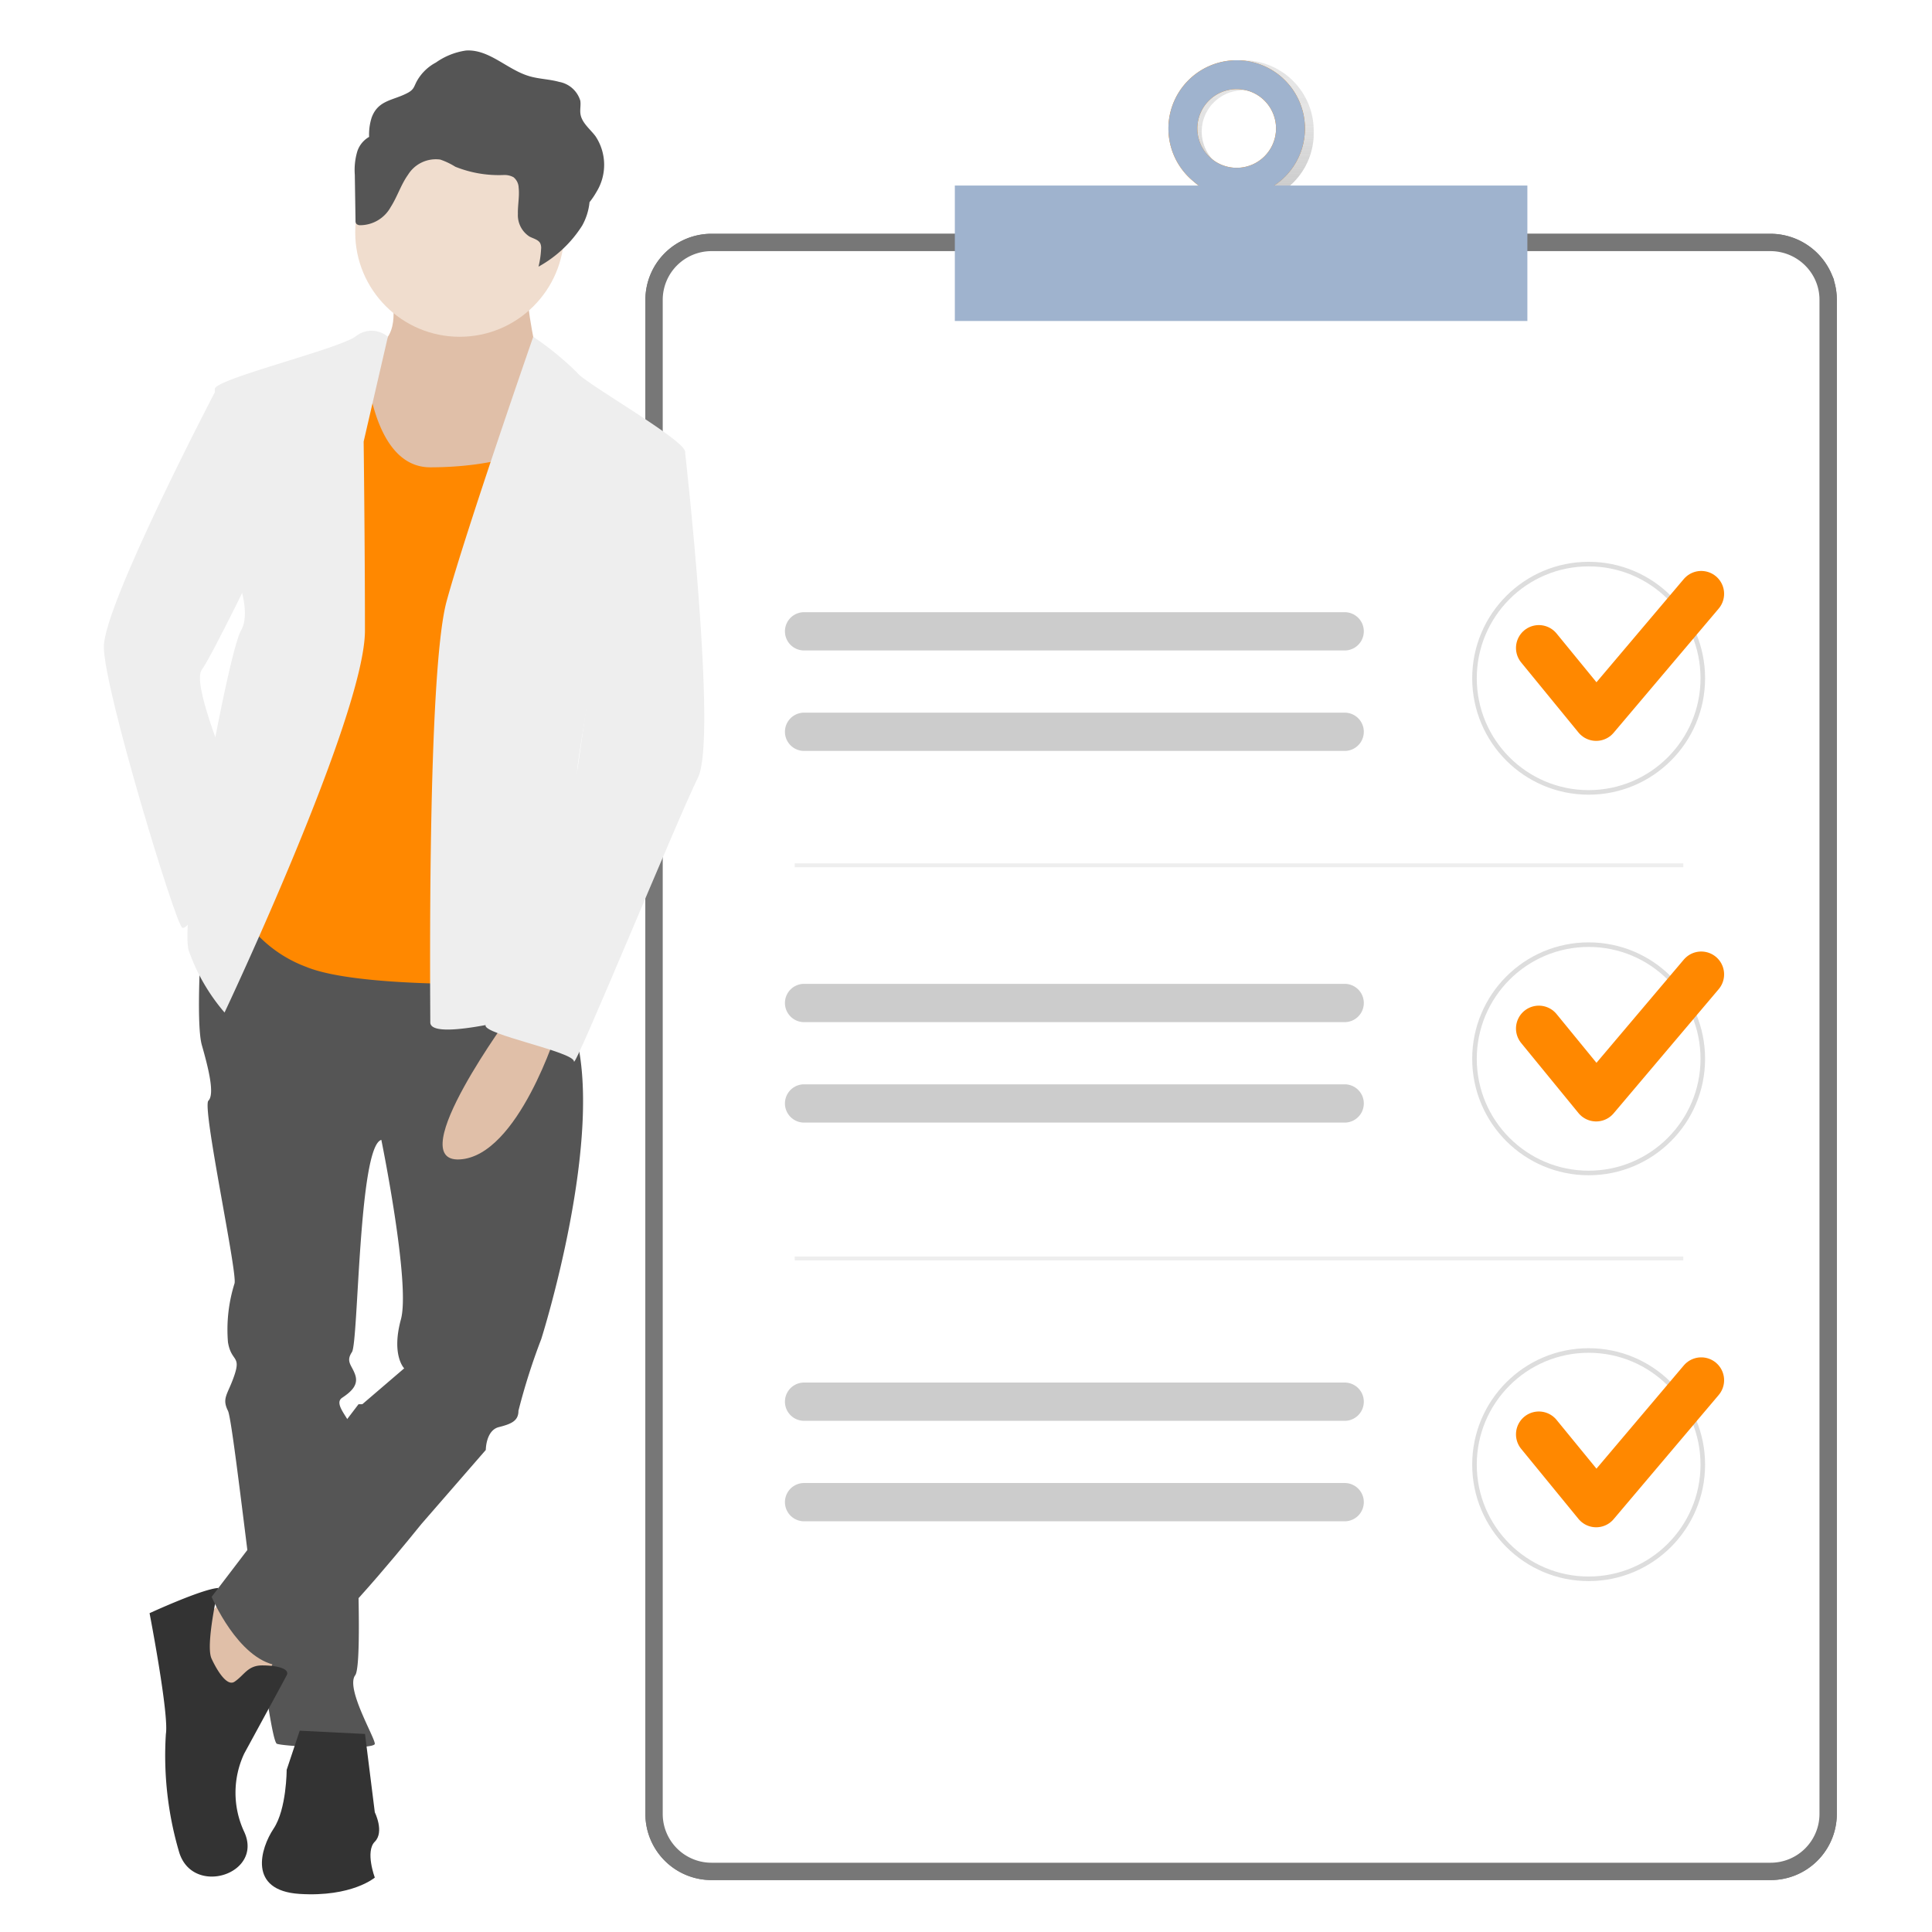 <svg id="b38f5df4-e921-4d32-a1cf-b39124cfba3e" data-name="Ebene 1" xmlns="http://www.w3.org/2000/svg" xmlns:xlink="http://www.w3.org/1999/xlink" viewBox="0 0 150 150"><defs><style>.a8edb5f2-1521-4534-875a-1f15eb2c0c0d,.ae8b1d51-a544-452f-8302-cd3cbe375fa8,.e850c63e-a141-4bc2-8949-94cfcd74cbe1{fill:#fff;stroke-miterlimit:10;}.a8edb5f2-1521-4534-875a-1f15eb2c0c0d{stroke:#777;stroke-width:1.346px;}.af218042-093e-49be-9bff-dabba3c00f79{fill:url(#a4aca190-1612-47ad-880a-a174a6f6b7a9);}.aacaf187-382e-4f11-8e27-aa52d3b8e726{fill:#f80;}.f48a91b7-e5b3-48c5-8713-1c13247de41f{fill:#9fb3ce;}.e850c63e-a141-4bc2-8949-94cfcd74cbe1{stroke:#ddd;stroke-width:0.355px;}.a7a0e194-d9d9-4cd4-a321-020e5a5e092a{fill:none;stroke:#f80;stroke-linecap:round;stroke-linejoin:round;stroke-width:3.551px;}.ae8b1d51-a544-452f-8302-cd3cbe375fa8{stroke:#eee;stroke-width:0.299px;}.e13f4ba2-f288-437c-8f80-7e8aff0595b2{fill:#ccc;}.b9bdeb95-140f-44d5-8ae2-1015baf74d81{fill:#e0bfa8;}.bc3ac457-c539-4468-93d2-5625245edae4{fill:#555;}.a8124efe-299f-4e64-97a8-7bee890e4a3f{fill:#333;}.b50316d8-e2de-4c59-8462-071d85951aa3{fill:#f0ddce;}.a94f9609-ec35-466b-9806-8a7555ec0ad1{fill:#eee;}</style><linearGradient id="a4aca190-1612-47ad-880a-a174a6f6b7a9" x1="259.807" y1="13882.813" x2="259.807" y2="13893.891" gradientTransform="matrix(1, 0, 0, -1, -163.22, 13898.57)" gradientUnits="userSpaceOnUse"><stop offset="0" stop-color="gray" stop-opacity="0.25"/><stop offset="0.54" stop-color="gray" stop-opacity="0.12"/><stop offset="1" stop-color="gray" stop-opacity="0.1"/></linearGradient></defs><title>strato-Illu-</title><path id="af65fb33-3d7a-4819-a00f-cef5c832919f" data-name="ee70bbe5-0fd0-40b4-b554-505cd54c2bbd" class="a8edb5f2-1521-4534-875a-1f15eb2c0c0d" d="M141.6,21.581a4.505,4.505,0,0,0-4.12-2.757H55.239a4.46,4.46,0,0,0-4.458,4.458V140.837a4.46,4.46,0,0,0,4.458,4.458h82.24a4.465,4.465,0,0,0,4.458-4.458V23.282a4.376,4.376,0,0,0-.338-1.7Z"/><path class="af218042-093e-49be-9bff-dabba3c00f79" d="M96.587,4.679a5.475,5.475,0,0,0-5.408,5.539,5.41,5.41,0,1,0,10.817,0A5.475,5.475,0,0,0,96.587,4.679Zm0,8.734A3.2,3.2,0,1,1,99.7,10.136c0,.027,0,.055,0,.082A3.157,3.157,0,0,1,96.587,13.413Z"/><path class="aacaf187-382e-4f11-8e27-aa52d3b8e726" d="M96.016,4.679a5.3,5.3,0,1,0,5.3,5.3A5.3,5.3,0,0,0,96.016,4.679Zm0,8.35a3.055,3.055,0,1,1,3.055-3.055,3.055,3.055,0,0,1-3.055,3.055Z"/><path id="be56c1da-7d3f-4b43-a271-c865d655b2c3" data-name="ee70bbe5-0fd0-40b4-b554-505cd54c2bbd" class="a8edb5f2-1521-4534-875a-1f15eb2c0c0d" d="M141.6,21.581a4.505,4.505,0,0,0-4.12-2.757H55.239a4.46,4.46,0,0,0-4.458,4.458V140.837a4.46,4.46,0,0,0,4.458,4.458h82.24a4.465,4.465,0,0,0,4.458-4.458V23.282a4.376,4.376,0,0,0-.338-1.7Z"/><path class="af218042-093e-49be-9bff-dabba3c00f79" d="M96.587,4.679a5.475,5.475,0,0,0-5.408,5.539,5.41,5.41,0,1,0,10.817,0A5.475,5.475,0,0,0,96.587,4.679Zm0,8.734A3.2,3.2,0,1,1,99.7,10.136c0,.027,0,.055,0,.082A3.157,3.157,0,0,1,96.587,13.413Z"/><path class="f48a91b7-e5b3-48c5-8713-1c13247de41f" d="M96.016,4.679a5.3,5.3,0,1,0,5.3,5.3A5.3,5.3,0,0,0,96.016,4.679Zm0,8.35a3.055,3.055,0,1,1,3.055-3.055,3.055,3.055,0,0,1-3.055,3.055Z"/><rect class="f48a91b7-e5b3-48c5-8713-1c13247de41f" x="74.133" y="14.406" width="44.452" height="10.516"/><circle class="e850c63e-a141-4bc2-8949-94cfcd74cbe1" cx="123.342" cy="52.659" r="8.863"/><polyline class="a7a0e194-d9d9-4cd4-a321-020e5a5e092a" points="119.476 50.307 123.926 55.746 132.084 46.104"/><circle class="e850c63e-a141-4bc2-8949-94cfcd74cbe1" cx="123.342" cy="82.206" r="8.863"/><polyline class="a7a0e194-d9d9-4cd4-a321-020e5a5e092a" points="119.476 79.854 123.926 85.293 132.084 75.651"/><circle class="e850c63e-a141-4bc2-8949-94cfcd74cbe1" cx="123.342" cy="113.715" r="8.863"/><polyline class="a7a0e194-d9d9-4cd4-a321-020e5a5e092a" points="119.476 111.363 123.926 116.802 132.084 107.16"/><line class="ae8b1d51-a544-452f-8302-cd3cbe375fa8" x1="61.701" y1="67.18" x2="130.691" y2="67.18"/><line class="ae8b1d51-a544-452f-8302-cd3cbe375fa8" x1="61.701" y1="97.707" x2="130.691" y2="97.707"/><path id="bba7d453-183e-42a0-9373-c50491976909" data-name="e502a05a-d93f-45a7-9287-4aafc935958a" class="e13f4ba2-f288-437c-8f80-7e8aff0595b2" d="M104.4,55.33H62.429a1.486,1.486,0,0,0,0,2.972H104.4a1.486,1.486,0,0,0,0-2.972Z"/><path id="ad4b3ac9-43e6-4c8e-a965-48de8d27d891" data-name="aff42eff-eedb-45ff-aa19-27d63bd3a4a4" class="e13f4ba2-f288-437c-8f80-7e8aff0595b2" d="M104.4,47.53H62.429a1.486,1.486,0,1,0,0,2.972H104.4a1.486,1.486,0,0,0,0-2.972Z"/><path id="b8601c9d-63fd-483f-a8d8-c9ab82a9d1a9" data-name="e502a05a-d93f-45a7-9287-4aafc935958a" class="e13f4ba2-f288-437c-8f80-7e8aff0595b2" d="M104.4,84.186H62.429a1.486,1.486,0,1,0,0,2.972H104.4a1.486,1.486,0,0,0,0-2.972Z"/><path id="b2f1fa21-8cc8-41d8-b5ff-33e2c0c89a43" data-name="aff42eff-eedb-45ff-aa19-27d63bd3a4a4" class="e13f4ba2-f288-437c-8f80-7e8aff0595b2" d="M104.4,76.386H62.429a1.486,1.486,0,0,0,0,2.972H104.4a1.486,1.486,0,0,0,0-2.972Z"/><path id="e708707d-c0c9-4cec-9f70-7b2cb3769e1c" data-name="e502a05a-d93f-45a7-9287-4aafc935958a" class="e13f4ba2-f288-437c-8f80-7e8aff0595b2" d="M104.4,115.141H62.429a1.486,1.486,0,0,0,0,2.972H104.4a1.486,1.486,0,0,0,0-2.972Z"/><path id="a34fe9af-0d69-470f-bd7a-eb0b01b8e332" data-name="aff42eff-eedb-45ff-aa19-27d63bd3a4a4" class="e13f4ba2-f288-437c-8f80-7e8aff0595b2" d="M104.4,107.341H62.429a1.486,1.486,0,0,0,0,2.972H104.4a1.486,1.486,0,0,0,0-2.972Z"/><path class="b9bdeb95-140f-44d5-8ae2-1015baf74d81" d="M41.012,22.346c-.254,1.267.76,5.576.76,5.576v8.617l-3.041,5.83L30.62,40.848l-3.041-8.364s.507-4.816,2.028-5.829.76-3.8.76-3.8S41.265,21.079,41.012,22.346Z"/><path class="bc3ac457-c539-4468-93d2-5625245edae4" d="M41.049,72.037s.977-.268,3.511,7.842-2.534,24.078-2.534,24.078a49.15,49.15,0,0,0-1.774,5.576c0,.76-.507,1.014-1.521,1.267s-1.014,1.774-1.014,1.774l-5.069,5.83-4.816-9.125,3.549-3.041s-1.014-1.014-.254-3.8S29.607,88.5,29.607,88.5c-1.775.506-1.775,15.713-2.281,16.474s0,1.014.253,1.774-.253,1.267-1.014,1.774.761,1.774.761,2.535,1.013,18,.253,19.008,1.521,4.816,1.521,5.323-6.843.253-7.6,0-3.295-24.838-3.8-25.852,0-1.267.507-2.788-.253-1.014-.507-2.535a11.926,11.926,0,0,1,.507-4.562c.254-.76-2.534-13.686-2.027-14.193s0-2.534-.507-4.309,0-9.124,0-9.124l6.59-1.267Z"/><polygon class="b9bdeb95-140f-44d5-8ae2-1015baf74d81" points="22.256 126.768 18.708 134.625 16.427 134.625 15.413 126.26 18.201 123.219 22.256 126.768"/><path class="a8124efe-299f-4e64-97a8-7bee890e4a3f" d="M16.954,123.289c-1.248.07-5.342,1.958-5.342,1.958s1.52,7.857,1.267,9.377a26.481,26.481,0,0,0,1.014,9.125c1.014,3.548,6.589,1.774,5.069-1.521a7.161,7.161,0,0,1,0-6.083s3.041-5.576,3.3-6.083-.761-.76-1.9-.76-1.393.76-2.154,1.267-1.774-1.774-1.774-1.774C15.92,127.781,16.954,123.289,16.954,123.289Z"/><path class="a8124efe-299f-4e64-97a8-7bee890e4a3f" d="M28.339,134.624l.761,6.083s.76,1.521,0,2.281,0,2.788,0,2.788-1.774,1.521-5.83,1.268-3.041-3.549-2.027-5.069,1.014-4.563,1.014-4.563l1.013-3.041Z"/><path class="bc3ac457-c539-4468-93d2-5625245edae4" d="M33.408,114.1l-.76,4.309s-6.083,7.6-8.364,9.124S21.5,129.3,21.5,129.3c-3.041-.507-5.069-5.322-5.069-5.322l11.405-14.954h2.282Z"/><circle class="b50316d8-e2de-4c59-8462-071d85951aa3" cx="35.689" cy="18.037" r="8.11"/><path class="aacaf187-382e-4f11-8e27-aa52d3b8e726" d="M23.524,30.456,19.976,47.691,18.2,70a10.106,10.106,0,0,0,5.576,5.069c4.309,1.774,17.235,1.267,17.235,1.267S44.053,62.9,43.8,62.645s3.548-25.6,3.548-25.6-4.055-7.1-4.055-4.562-5.069,3.8-9.885,3.8-5.069-8.871-5.069-8.871l-2.534,1.014Z"/><path class="a94f9609-ec35-466b-9806-8a7555ec0ad1" d="M28.234,34.284s.1,8.085.1,14.674-10.9,29.654-10.9,29.654A14.974,14.974,0,0,1,14.653,73.8c-.76-2.534,3.041-23.064,4.055-24.838s-.76-5.576-1.52-6.589a3.749,3.749,0,0,1-.507-2.535V30.2c0-.76,9.377-3.041,10.9-4.055a1.956,1.956,0,0,1,2.533,0Z"/><path class="a94f9609-ec35-466b-9806-8a7555ec0ad1" d="M20.229,43.129s-3.8,7.857-4.562,8.871,1.774,7.1,1.774,7.1L16.174,69.234s-1.521,3.042-2.028,2.788-6.083-18.5-6.083-21.8,8.618-19.77,8.618-19.77h2.281Z"/><path class="a94f9609-ec35-466b-9806-8a7555ec0ad1" d="M34.676,46.677c-1.521,5.576-1.268,30.921-1.268,32.7S43.8,78.105,43.8,78.105s1.014-17.235,1.014-18.248S47.348,44.65,47.348,44.65s6.083-8.618,5.83-9.632-7.857-5.322-8.364-6.082A23.61,23.61,0,0,0,41.4,26.148S36.2,41.1,34.676,46.677Z"/><path class="b9bdeb95-140f-44d5-8ae2-1015baf74d81" d="M43.293,79.879s-3.041,9.885-7.6,10.138,4.056-11.4,4.056-11.4Z"/><path class="a94f9609-ec35-466b-9806-8a7555ec0ad1" d="M47.348,41.608s-2.281,16.728-2.534,18.249S43.8,64.57,43.8,64.57,40.758,70,41.012,71.262,40.505,73.8,40,74.81s-2.028,4.055-2.3,4.772,6.862,2.071,6.862,2.832,8.111-19.009,9.631-22.05-1.013-25.346-1.013-25.346l-3.042-.76Z"/><path class="bc3ac457-c539-4468-93d2-5625245edae4" d="M27.547,13.568l.055,3.558a.4.4,0,0,0,.054.237.408.408,0,0,0,.3.123,2.721,2.721,0,0,0,2.384-1.422c.512-.8.788-1.727,1.342-2.5a2.538,2.538,0,0,1,2.5-1.175,5.622,5.622,0,0,1,1.169.557,9.063,9.063,0,0,0,3.756.642,1.458,1.458,0,0,1,.761.171,1.083,1.083,0,0,1,.4.816c.075.675-.077,1.354-.059,2.032a1.981,1.981,0,0,0,.89,1.754c.3.162.7.24.849.536a.885.885,0,0,1,.061.449,7.076,7.076,0,0,1-.2,1.358A9.357,9.357,0,0,0,45.2,17.516a4.676,4.676,0,0,0,.571-1.819,6.07,6.07,0,0,0,.541-.8,4.009,4.009,0,0,0-.081-4.326c-.424-.559-1.057-1.035-1.163-1.714-.053-.342.04-.693-.013-1.035a2.1,2.1,0,0,0-1.636-1.463c-.762-.213-1.577-.222-2.335-.448-1.721-.511-3.1-2.1-4.9-1.989a5.371,5.371,0,0,0-2.345.936,3.642,3.642,0,0,0-1.444,1.387c-.255.442-.224.681-.714.95-1.128.621-2.324.541-2.829,1.945a4.313,4.313,0,0,0-.194,1.488,2.02,2.02,0,0,0-.918,1.128A5.07,5.07,0,0,0,27.547,13.568Z"/></svg>